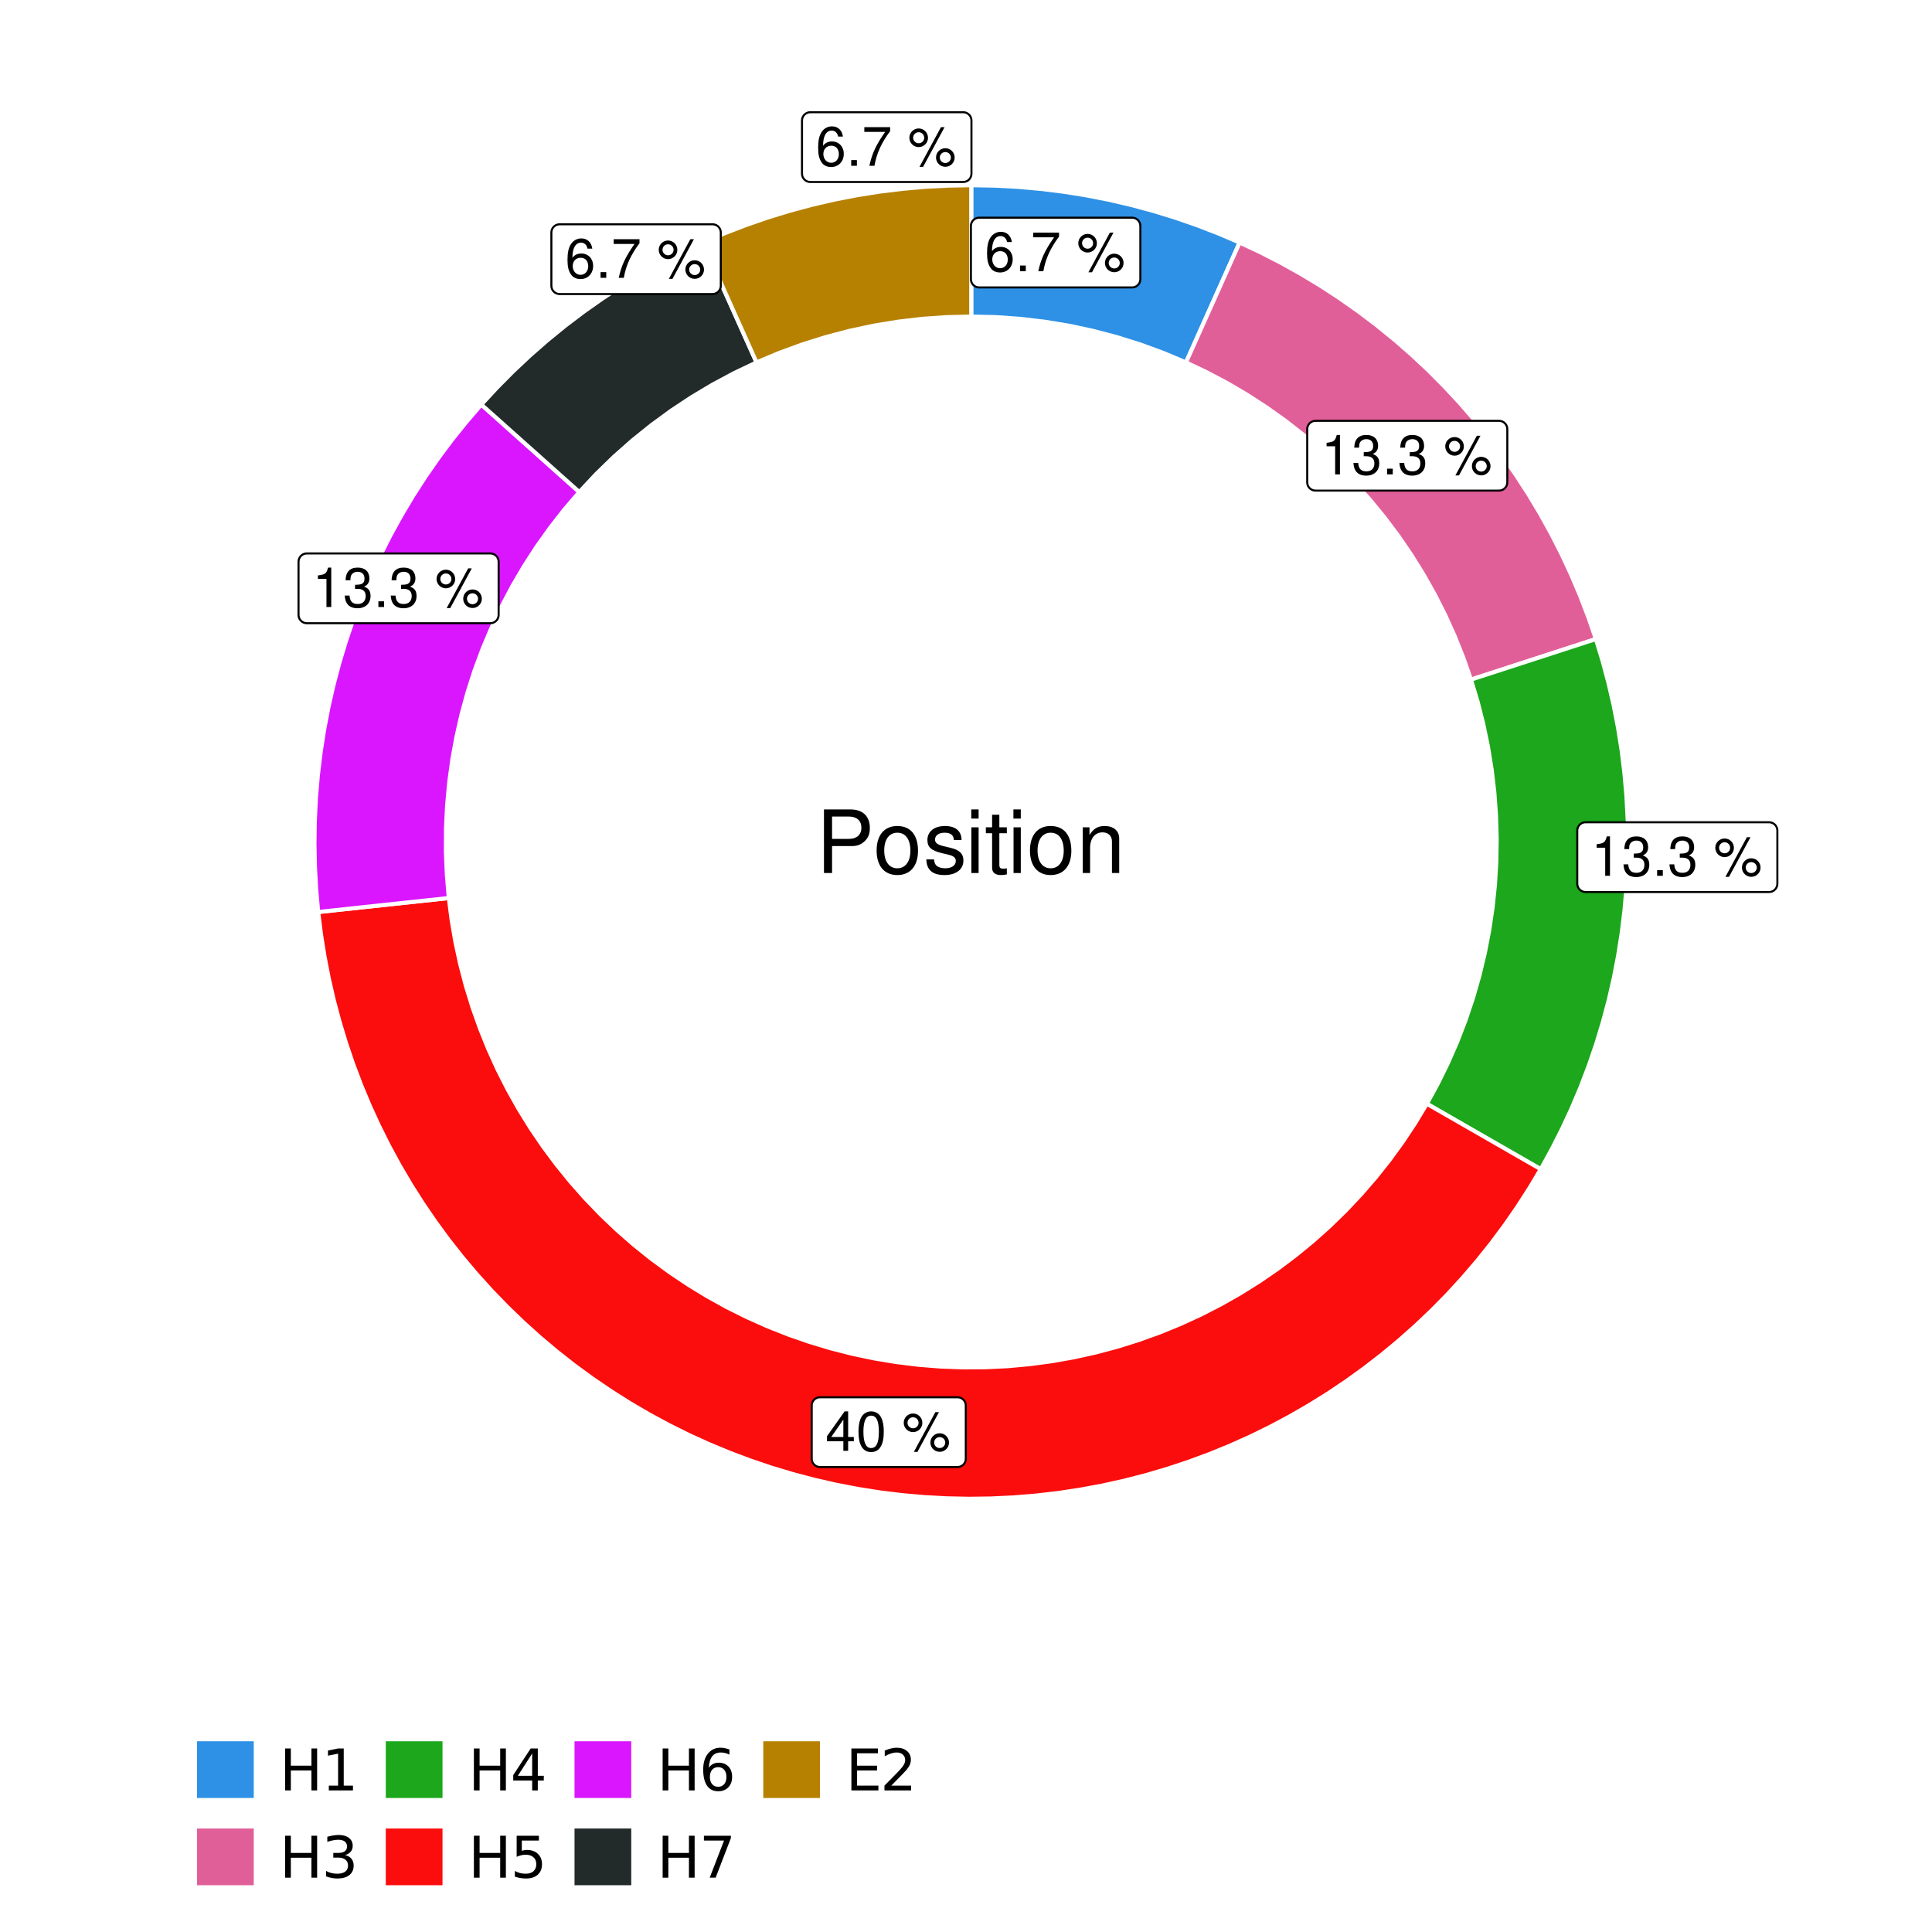 <?xml version="1.0" encoding="UTF-8"?>
<svg xmlns="http://www.w3.org/2000/svg" xmlns:xlink="http://www.w3.org/1999/xlink" width="504pt" height="504pt" viewBox="0 0 504 504" version="1.1">
<defs>
<g>
<symbol overflow="visible" id="glyph0-0">
<path style="stroke:none;" d=""/>
</symbol>
<symbol overflow="visible" id="glyph0-1">
<path style="stroke:none;" d="M 7.078 -7.609 C 6.844 -9.281 5.766 -10.281 4.219 -10.281 C 3.109 -10.281 2.125 -9.734 1.516 -8.812 C 0.875 -7.812 0.609 -6.562 0.609 -4.688 C 0.609 -2.953 0.859 -1.859 1.469 -0.953 C 2 -0.109 2.891 0.328 4 0.328 C 5.922 0.328 7.297 -1.109 7.297 -3.109 C 7.297 -5 6.016 -6.344 4.203 -6.344 C 3.219 -6.344 2.438 -5.969 1.891 -5.219 C 1.906 -7.766 2.703 -9.172 4.141 -9.172 C 5.016 -9.172 5.625 -8.609 5.828 -7.609 Z M 4.047 -5.234 C 5.266 -5.234 6.016 -4.375 6.016 -3.016 C 6.016 -1.719 5.156 -0.781 4.016 -0.781 C 2.844 -0.781 1.969 -1.766 1.969 -3.078 C 1.969 -4.344 2.812 -5.234 4.047 -5.234 Z M 4.047 -5.234 "/>
</symbol>
<symbol overflow="visible" id="glyph0-2">
<path style="stroke:none;" d="M 2.719 -1.484 L 1.234 -1.484 L 1.234 0 L 2.719 0 Z M 2.719 -1.484 "/>
</symbol>
<symbol overflow="visible" id="glyph0-3">
<path style="stroke:none;" d="M 7.391 -10.078 L 0.656 -10.078 L 0.656 -8.844 L 6.094 -8.844 C 3.703 -5.422 2.719 -3.312 1.969 0 L 3.297 0 C 3.859 -3.234 5.125 -6 7.391 -9.031 Z M 7.391 -10.078 "/>
</symbol>
<symbol overflow="visible" id="glyph0-4">
<path style="stroke:none;" d=""/>
</symbol>
<symbol overflow="visible" id="glyph0-5">
<path style="stroke:none;" d="M 2.828 -9.734 C 1.5 -9.734 0.406 -8.641 0.406 -7.312 C 0.406 -5.969 1.5 -4.875 2.844 -4.875 C 4.172 -4.875 5.266 -5.969 5.266 -7.281 C 5.266 -8.656 4.188 -9.734 2.828 -9.734 Z M 2.828 -8.75 C 3.641 -8.75 4.281 -8.109 4.281 -7.297 C 4.281 -6.516 3.625 -5.875 2.844 -5.875 C 2.047 -5.875 1.391 -6.516 1.391 -7.312 C 1.391 -8.109 2.031 -8.75 2.828 -8.75 Z M 8.656 -10.078 L 3.047 0.281 L 3.984 0.281 L 9.594 -10.078 Z M 9.781 -4.578 C 8.453 -4.578 7.359 -3.5 7.359 -2.156 C 7.359 -0.812 8.453 0.266 9.797 0.266 C 11.125 0.266 12.219 -0.812 12.219 -2.141 C 12.219 -3.5 11.141 -4.578 9.781 -4.578 Z M 9.781 -3.578 C 10.594 -3.578 11.234 -2.938 11.234 -2.141 C 11.234 -1.359 10.578 -0.719 9.797 -0.719 C 8.984 -0.719 8.344 -1.359 8.344 -2.156 C 8.344 -2.938 8.984 -3.578 9.781 -3.578 Z M 9.781 -3.578 "/>
</symbol>
<symbol overflow="visible" id="glyph0-6">
<path style="stroke:none;" d="M 3.688 -7.328 L 3.688 0 L 4.938 0 L 4.938 -10.281 L 4.109 -10.281 C 3.672 -8.703 3.391 -8.484 1.453 -8.234 L 1.453 -7.328 Z M 3.688 -7.328 "/>
</symbol>
<symbol overflow="visible" id="glyph0-7">
<path style="stroke:none;" d="M 3.141 -4.734 L 3.828 -4.734 C 5.188 -4.734 5.922 -4.094 5.922 -2.859 C 5.922 -1.562 5.141 -0.781 3.844 -0.781 C 2.453 -0.781 1.797 -1.484 1.703 -2.984 L 0.453 -2.984 C 0.516 -2.156 0.656 -1.625 0.891 -1.172 C 1.422 -0.172 2.406 0.328 3.781 0.328 C 5.859 0.328 7.188 -0.922 7.188 -2.875 C 7.188 -4.188 6.703 -4.891 5.484 -5.312 C 6.422 -5.703 6.891 -6.406 6.891 -7.453 C 6.891 -9.219 5.75 -10.281 3.828 -10.281 C 1.797 -10.281 0.719 -9.141 0.672 -6.969 L 1.922 -6.969 C 1.938 -7.594 1.984 -7.953 2.141 -8.266 C 2.438 -8.844 3.062 -9.188 3.844 -9.188 C 4.953 -9.188 5.609 -8.516 5.609 -7.406 C 5.609 -6.688 5.359 -6.234 4.812 -6 C 4.469 -5.859 4.016 -5.797 3.141 -5.781 Z M 3.141 -4.734 "/>
</symbol>
<symbol overflow="visible" id="glyph0-8">
<path style="stroke:none;" d="M 4.656 -2.484 L 4.656 0 L 5.906 0 L 5.906 -2.484 L 7.391 -2.484 L 7.391 -3.609 L 5.906 -3.609 L 5.906 -10.281 L 4.984 -10.281 L 0.391 -3.812 L 0.391 -2.484 Z M 4.656 -3.609 L 1.5 -3.609 L 4.656 -8.141 Z M 4.656 -3.609 "/>
</symbol>
<symbol overflow="visible" id="glyph0-9">
<path style="stroke:none;" d="M 3.906 -10.281 C 2.969 -10.281 2.125 -9.859 1.594 -9.156 C 0.938 -8.25 0.609 -6.875 0.609 -4.984 C 0.609 -1.5 1.75 0.328 3.906 0.328 C 6.047 0.328 7.203 -1.5 7.203 -4.891 C 7.203 -6.875 6.891 -8.219 6.234 -9.156 C 5.703 -9.875 4.859 -10.281 3.906 -10.281 Z M 3.906 -9.172 C 5.266 -9.172 5.922 -7.797 5.922 -5 C 5.922 -2.078 5.281 -0.719 3.875 -0.719 C 2.562 -0.719 1.891 -2.141 1.891 -4.969 C 1.891 -7.797 2.562 -9.172 3.906 -9.172 Z M 3.906 -9.172 "/>
</symbol>
<symbol overflow="visible" id="glyph1-0">
<path style="stroke:none;" d=""/>
</symbol>
<symbol overflow="visible" id="glyph1-1">
<path style="stroke:none;" d="M 4.188 -7.031 L 9.406 -7.031 C 10.703 -7.031 11.719 -7.422 12.609 -8.219 C 13.609 -9.125 14.047 -10.203 14.047 -11.719 C 14.047 -14.844 12.203 -16.594 8.922 -16.594 L 2.078 -16.594 L 2.078 0 L 4.188 0 Z M 4.188 -8.906 L 4.188 -14.734 L 8.609 -14.734 C 10.625 -14.734 11.844 -13.641 11.844 -11.812 C 11.844 -10 10.625 -8.906 8.609 -8.906 Z M 4.188 -8.906 "/>
</symbol>
<symbol overflow="visible" id="glyph1-2">
<path style="stroke:none;" d="M 6.188 -12.266 C 2.828 -12.266 0.812 -9.875 0.812 -5.875 C 0.812 -1.844 2.828 0.531 6.219 0.531 C 9.578 0.531 11.609 -1.859 11.609 -5.781 C 11.609 -9.922 9.656 -12.266 6.188 -12.266 Z M 6.219 -10.516 C 8.359 -10.516 9.625 -8.766 9.625 -5.812 C 9.625 -2.984 8.312 -1.234 6.219 -1.234 C 4.094 -1.234 2.797 -2.984 2.797 -5.875 C 2.797 -8.766 4.094 -10.516 6.219 -10.516 Z M 6.219 -10.516 "/>
</symbol>
<symbol overflow="visible" id="glyph1-3">
<path style="stroke:none;" d="M 9.969 -8.609 C 9.953 -10.953 8.406 -12.266 5.641 -12.266 C 2.875 -12.266 1.062 -10.844 1.062 -8.625 C 1.062 -6.766 2.031 -5.875 4.844 -5.188 L 6.625 -4.766 C 7.938 -4.438 8.469 -3.969 8.469 -3.125 C 8.469 -1.984 7.359 -1.234 5.688 -1.234 C 4.672 -1.234 3.797 -1.531 3.328 -2.031 C 3.031 -2.375 2.891 -2.703 2.781 -3.547 L 0.781 -3.547 C 0.859 -0.797 2.406 0.531 5.531 0.531 C 8.531 0.531 10.453 -0.953 10.453 -3.25 C 10.453 -5.031 9.453 -6.016 7.078 -6.578 L 5.266 -7.016 C 3.703 -7.375 3.047 -7.875 3.047 -8.719 C 3.047 -9.828 4.031 -10.516 5.578 -10.516 C 7.109 -10.516 7.922 -9.859 7.969 -8.609 Z M 9.969 -8.609 "/>
</symbol>
<symbol overflow="visible" id="glyph1-4">
<path style="stroke:none;" d="M 3.422 -11.922 L 1.531 -11.922 L 1.531 0 L 3.422 0 Z M 3.422 -16.594 L 1.5 -16.594 L 1.5 -14.203 L 3.422 -14.203 Z M 3.422 -16.594 "/>
</symbol>
<symbol overflow="visible" id="glyph1-5">
<path style="stroke:none;" d="M 5.781 -11.922 L 3.828 -11.922 L 3.828 -15.203 L 1.938 -15.203 L 1.938 -11.922 L 0.312 -11.922 L 0.312 -10.375 L 1.938 -10.375 L 1.938 -1.359 C 1.938 -0.141 2.75 0.531 4.234 0.531 C 4.734 0.531 5.141 0.484 5.781 0.359 L 5.781 -1.234 C 5.516 -1.156 5.266 -1.141 4.875 -1.141 C 4.047 -1.141 3.828 -1.359 3.828 -2.203 L 3.828 -10.375 L 5.781 -10.375 Z M 5.781 -11.922 "/>
</symbol>
<symbol overflow="visible" id="glyph1-6">
<path style="stroke:none;" d="M 1.594 -11.922 L 1.594 0 L 3.5 0 L 3.5 -6.578 C 3.5 -9.016 4.781 -10.609 6.734 -10.609 C 8.234 -10.609 9.203 -9.703 9.203 -8.266 L 9.203 0 L 11.094 0 L 11.094 -9.016 C 11.094 -11 9.609 -12.266 7.312 -12.266 C 5.531 -12.266 4.391 -11.594 3.344 -9.922 L 3.344 -11.922 Z M 1.594 -11.922 "/>
</symbol>
<symbol overflow="visible" id="glyph2-0">
<path style="stroke:none;" d="M 0.75 2.656 L 0.75 -10.578 L 8.25 -10.578 L 8.25 2.656 Z M 1.594 1.812 L 7.406 1.812 L 7.406 -9.734 L 1.594 -9.734 Z M 1.594 1.812 "/>
</symbol>
<symbol overflow="visible" id="glyph2-1">
<path style="stroke:none;" d="M 1.469 -10.938 L 2.953 -10.938 L 2.953 -6.453 L 8.328 -6.453 L 8.328 -10.938 L 9.812 -10.938 L 9.812 0 L 8.328 0 L 8.328 -5.203 L 2.953 -5.203 L 2.953 0 L 1.469 0 Z M 1.469 -10.938 "/>
</symbol>
<symbol overflow="visible" id="glyph2-2">
<path style="stroke:none;" d="M 1.859 -1.25 L 4.281 -1.25 L 4.281 -9.594 L 1.641 -9.062 L 1.641 -10.406 L 4.266 -10.938 L 5.75 -10.938 L 5.75 -1.25 L 8.156 -1.25 L 8.156 0 L 1.859 0 Z M 1.859 -1.25 "/>
</symbol>
<symbol overflow="visible" id="glyph2-3">
<path style="stroke:none;" d="M 6.094 -5.891 C 6.801 -5.742 7.352 -5.43 7.75 -4.953 C 8.145 -4.473 8.344 -3.879 8.344 -3.172 C 8.344 -2.098 7.969 -1.266 7.219 -0.672 C 6.477 -0.078 5.426 0.219 4.062 0.219 C 3.602 0.219 3.129 0.172 2.641 0.078 C 2.16 -0.016 1.66 -0.148 1.141 -0.328 L 1.141 -1.766 C 1.555 -1.523 2.004 -1.344 2.484 -1.219 C 2.973 -1.094 3.484 -1.031 4.016 -1.031 C 4.941 -1.031 5.648 -1.211 6.141 -1.578 C 6.629 -1.941 6.875 -2.473 6.875 -3.172 C 6.875 -3.816 6.645 -4.32 6.188 -4.688 C 5.738 -5.051 5.113 -5.234 4.312 -5.234 L 3.031 -5.234 L 3.031 -6.453 L 4.359 -6.453 C 5.086 -6.453 5.645 -6.598 6.031 -6.891 C 6.414 -7.18 6.609 -7.598 6.609 -8.141 C 6.609 -8.703 6.41 -9.133 6.016 -9.438 C 5.617 -9.738 5.051 -9.891 4.312 -9.891 C 3.906 -9.891 3.469 -9.844 3 -9.75 C 2.539 -9.664 2.031 -9.531 1.469 -9.344 L 1.469 -10.672 C 2.031 -10.828 2.555 -10.941 3.047 -11.016 C 3.535 -11.098 4 -11.141 4.438 -11.141 C 5.562 -11.141 6.453 -10.883 7.109 -10.375 C 7.766 -9.863 8.094 -9.172 8.094 -8.297 C 8.094 -7.691 7.914 -7.18 7.562 -6.766 C 7.219 -6.348 6.727 -6.055 6.094 -5.891 Z M 6.094 -5.891 "/>
</symbol>
<symbol overflow="visible" id="glyph2-4">
<path style="stroke:none;" d="M 5.672 -9.641 L 1.938 -3.812 L 5.672 -3.812 Z M 5.281 -10.938 L 7.141 -10.938 L 7.141 -3.812 L 8.703 -3.812 L 8.703 -2.578 L 7.141 -2.578 L 7.141 0 L 5.672 0 L 5.672 -2.578 L 0.734 -2.578 L 0.734 -4 Z M 5.281 -10.938 "/>
</symbol>
<symbol overflow="visible" id="glyph2-5">
<path style="stroke:none;" d="M 1.625 -10.938 L 7.422 -10.938 L 7.422 -9.688 L 2.969 -9.688 L 2.969 -7.016 C 3.188 -7.086 3.398 -7.141 3.609 -7.172 C 3.828 -7.211 4.047 -7.234 4.266 -7.234 C 5.484 -7.234 6.445 -6.895 7.156 -6.219 C 7.875 -5.551 8.234 -4.648 8.234 -3.516 C 8.234 -2.336 7.863 -1.422 7.125 -0.766 C 6.395 -0.109 5.363 0.219 4.031 0.219 C 3.57 0.219 3.102 0.176 2.625 0.094 C 2.156 0.02 1.664 -0.094 1.156 -0.25 L 1.156 -1.75 C 1.594 -1.508 2.047 -1.328 2.516 -1.203 C 2.984 -1.086 3.477 -1.031 4 -1.031 C 4.852 -1.031 5.523 -1.25 6.016 -1.688 C 6.504 -2.133 6.75 -2.742 6.75 -3.516 C 6.75 -4.273 6.504 -4.875 6.016 -5.312 C 5.523 -5.758 4.852 -5.984 4 -5.984 C 3.602 -5.984 3.207 -5.938 2.812 -5.844 C 2.426 -5.758 2.031 -5.625 1.625 -5.438 Z M 1.625 -10.938 "/>
</symbol>
<symbol overflow="visible" id="glyph2-6">
<path style="stroke:none;" d="M 4.953 -6.062 C 4.285 -6.062 3.758 -5.832 3.375 -5.375 C 2.988 -4.914 2.797 -4.297 2.797 -3.516 C 2.797 -2.723 2.988 -2.098 3.375 -1.641 C 3.758 -1.18 4.285 -0.953 4.953 -0.953 C 5.617 -0.953 6.145 -1.18 6.531 -1.641 C 6.914 -2.098 7.109 -2.723 7.109 -3.516 C 7.109 -4.297 6.914 -4.914 6.531 -5.375 C 6.145 -5.832 5.617 -6.062 4.953 -6.062 Z M 7.891 -10.688 L 7.891 -9.344 C 7.516 -9.52 7.141 -9.656 6.766 -9.75 C 6.391 -9.844 6.016 -9.891 5.641 -9.891 C 4.66 -9.891 3.91 -9.555 3.391 -8.891 C 2.879 -8.234 2.586 -7.238 2.516 -5.906 C 2.805 -6.332 3.164 -6.66 3.594 -6.891 C 4.031 -7.117 4.516 -7.234 5.047 -7.234 C 6.141 -7.234 7.004 -6.898 7.641 -6.234 C 8.273 -5.566 8.594 -4.66 8.594 -3.516 C 8.594 -2.391 8.258 -1.484 7.594 -0.797 C 6.938 -0.117 6.055 0.219 4.953 0.219 C 3.68 0.219 2.711 -0.266 2.047 -1.234 C 1.379 -2.211 1.047 -3.617 1.047 -5.453 C 1.047 -7.18 1.457 -8.562 2.281 -9.594 C 3.102 -10.625 4.203 -11.141 5.578 -11.141 C 5.953 -11.141 6.328 -11.098 6.703 -11.016 C 7.078 -10.941 7.473 -10.832 7.891 -10.688 Z M 7.891 -10.688 "/>
</symbol>
<symbol overflow="visible" id="glyph2-7">
<path style="stroke:none;" d="M 1.234 -10.938 L 8.266 -10.938 L 8.266 -10.312 L 4.297 0 L 2.75 0 L 6.484 -9.688 L 1.234 -9.688 Z M 1.234 -10.938 "/>
</symbol>
<symbol overflow="visible" id="glyph2-8">
<path style="stroke:none;" d="M 1.469 -10.938 L 8.391 -10.938 L 8.391 -9.688 L 2.953 -9.688 L 2.953 -6.453 L 8.156 -6.453 L 8.156 -5.203 L 2.953 -5.203 L 2.953 -1.25 L 8.516 -1.25 L 8.516 0 L 1.469 0 Z M 1.469 -10.938 "/>
</symbol>
<symbol overflow="visible" id="glyph2-9">
<path style="stroke:none;" d="M 2.875 -1.25 L 8.047 -1.25 L 8.047 0 L 1.094 0 L 1.094 -1.25 C 1.656 -1.82 2.422 -2.598 3.391 -3.578 C 4.359 -4.555 4.969 -5.191 5.219 -5.484 C 5.695 -6.016 6.031 -6.461 6.219 -6.828 C 6.406 -7.203 6.5 -7.566 6.5 -7.922 C 6.5 -8.504 6.297 -8.977 5.891 -9.344 C 5.484 -9.707 4.953 -9.891 4.297 -9.891 C 3.828 -9.891 3.332 -9.805 2.812 -9.641 C 2.301 -9.484 1.754 -9.238 1.172 -8.906 L 1.172 -10.406 C 1.766 -10.645 2.32 -10.828 2.844 -10.953 C 3.363 -11.078 3.836 -11.141 4.266 -11.141 C 5.398 -11.141 6.301 -10.852 6.969 -10.281 C 7.645 -9.719 7.984 -8.961 7.984 -8.016 C 7.984 -7.566 7.898 -7.141 7.734 -6.734 C 7.566 -6.328 7.258 -5.852 6.812 -5.312 C 6.688 -5.164 6.297 -4.754 5.641 -4.078 C 4.992 -3.398 4.07 -2.457 2.875 -1.25 Z M 2.875 -1.25 "/>
</symbol>
</g>
<clipPath id="clip1">
  <path d="M 30.98 0 L 473.023 0 L 473.023 504 L 30.98 504 Z M 30.98 0 "/>
</clipPath>
<clipPath id="clip2">
  <path d="M 39.199 5.48 L 467.543 5.48 L 467.543 433.824 L 39.199 433.824 Z M 39.199 5.48 "/>
</clipPath>
</defs>
<g id="surface4">
<rect x="0" y="0" width="504" height="504" style="fill:rgb(100%,100%,100%);fill-opacity:1;stroke:none;"/>
<g clip-path="url(#clip1)" clip-rule="nonzero">
<path style="fill-rule:nonzero;fill:rgb(100%,100%,100%);fill-opacity:1;stroke-width:1.067;stroke-linecap:round;stroke-linejoin:round;stroke:rgb(100%,100%,100%);stroke-opacity:1;stroke-miterlimit:10;" d="M 30.98 504 L 473.023 504 L 473.023 0 L 30.98 0 Z M 30.98 504 "/>
</g>
<g clip-path="url(#clip2)" clip-rule="nonzero">
<path style=" stroke:none;fill-rule:nonzero;fill:rgb(100%,100%,100%);fill-opacity:1;" d="M 39.199 433.824 L 467.543 433.824 L 467.543 5.48 L 39.199 5.48 Z M 39.199 433.824 "/>
</g>
<path style="fill-rule:nonzero;fill:rgb(18.039%,56.863%,89.804%);fill-opacity:1;stroke-width:1.067;stroke-linecap:butt;stroke-linejoin:miter;stroke:rgb(100%,100%,100%);stroke-opacity:1;stroke-miterlimit:10;" d="M 309.383 94.547 L 317.785 75.785 L 320.586 69.527 L 323.387 63.273 L 317.859 60.914 L 312.25 58.75 L 306.57 56.781 L 300.828 55.016 L 295.023 53.453 L 289.168 52.094 L 283.27 50.941 L 277.332 49.996 L 271.367 49.262 L 265.383 48.734 L 259.379 48.418 L 253.371 48.312 L 253.371 82.582 L 259.777 82.73 L 266.176 83.18 L 272.543 83.93 L 278.867 84.973 L 285.137 86.312 L 291.336 87.945 L 297.453 89.863 L 303.473 92.066 Z M 309.383 94.547 "/>
<path style="fill-rule:nonzero;fill:rgb(88.235%,37.255%,60%);fill-opacity:1;stroke-width:1.067;stroke-linecap:butt;stroke-linejoin:miter;stroke:rgb(100%,100%,100%);stroke-opacity:1;stroke-miterlimit:10;" d="M 383.73 177.293 L 390.25 175.176 L 396.766 173.059 L 409.805 168.824 L 416.32 166.707 L 414.379 161.066 L 412.242 155.496 L 409.914 150.004 L 407.395 144.598 L 404.688 139.281 L 401.797 134.059 L 398.727 128.945 L 395.48 123.941 L 392.062 119.051 L 388.477 114.285 L 384.727 109.645 L 380.82 105.137 L 376.754 100.77 L 372.543 96.547 L 368.184 92.473 L 363.688 88.555 L 359.055 84.793 L 354.297 81.195 L 349.418 77.766 L 344.418 74.508 L 339.309 71.426 L 334.098 68.523 L 328.789 65.805 L 323.387 63.273 L 320.586 69.527 L 317.785 75.785 L 309.383 94.547 L 314.828 97.133 L 320.156 99.953 L 325.355 103.004 L 330.414 106.285 L 335.324 109.781 L 340.078 113.492 L 344.66 117.406 L 349.066 121.52 L 353.289 125.82 L 357.32 130.305 L 361.148 134.961 L 364.766 139.781 L 368.172 144.758 L 371.352 149.879 L 374.305 155.133 L 377.027 160.512 L 379.508 166.008 L 381.742 171.605 Z M 383.73 177.293 "/>
<path style="fill-rule:nonzero;fill:rgb(10.98%,65.49%,10.98%);fill-opacity:1;stroke-width:1.067;stroke-linecap:butt;stroke-linejoin:miter;stroke:rgb(100%,100%,100%);stroke-opacity:1;stroke-miterlimit:10;" d="M 372.219 287.938 L 378.16 291.352 L 384.105 294.766 L 395.988 301.594 L 401.934 305.008 L 404.812 299.785 L 407.512 294.465 L 410.023 289.055 L 412.344 283.559 L 414.473 277.984 L 416.406 272.34 L 418.141 266.633 L 419.676 260.871 L 421.012 255.055 L 422.141 249.199 L 423.066 243.305 L 423.789 237.383 L 424.301 231.438 L 424.609 225.48 L 424.707 219.516 L 424.598 213.551 L 424.281 207.594 L 423.758 201.652 L 423.031 195.73 L 422.094 189.84 L 420.953 183.984 L 419.609 178.172 L 418.066 172.41 L 416.32 166.707 L 409.805 168.824 L 396.766 173.059 L 390.25 175.176 L 383.73 177.293 L 385.469 183.066 L 386.949 188.91 L 388.172 194.812 L 389.133 200.766 L 389.832 206.754 L 390.266 212.766 L 390.438 218.789 L 390.344 224.816 L 389.984 230.836 L 389.359 236.832 L 388.473 242.793 L 387.324 248.711 L 385.918 254.574 L 384.254 260.367 L 382.336 266.082 L 380.172 271.707 L 377.758 277.234 L 375.105 282.645 Z M 372.219 287.938 "/>
<path style="fill-rule:nonzero;fill:rgb(98.431%,5.098%,5.098%);fill-opacity:1;stroke-width:1.067;stroke-linecap:butt;stroke-linejoin:miter;stroke:rgb(100%,100%,100%);stroke-opacity:1;stroke-miterlimit:10;" d="M 117.082 234.266 L 110.266 234.996 L 103.453 235.727 L 96.637 236.457 L 89.824 237.188 L 83.008 237.918 L 83.727 243.691 L 84.641 249.438 L 85.75 255.152 L 87.051 260.824 L 88.547 266.445 L 90.23 272.016 L 92.102 277.527 L 94.16 282.969 L 96.402 288.34 L 98.824 293.629 L 101.426 298.832 L 104.203 303.949 L 107.152 308.965 L 110.27 313.879 L 113.551 318.684 L 116.992 323.375 L 120.594 327.945 L 124.348 332.391 L 128.25 336.707 L 132.297 340.887 L 136.484 344.93 L 140.805 348.824 L 145.258 352.574 L 149.832 356.168 L 154.527 359.605 L 159.34 362.879 L 164.258 365.992 L 169.277 368.934 L 174.395 371.703 L 179.602 374.297 L 184.898 376.711 L 190.27 378.945 L 195.715 380.996 L 201.227 382.863 L 206.801 384.539 L 212.426 386.023 L 218.098 387.32 L 223.812 388.422 L 229.559 389.328 L 235.336 390.039 L 241.133 390.551 L 246.941 390.867 L 252.758 390.988 L 258.578 390.91 L 264.391 390.633 L 270.188 390.16 L 275.969 389.492 L 281.723 388.625 L 287.445 387.566 L 293.129 386.312 L 298.762 384.867 L 304.348 383.23 L 309.871 381.406 L 315.332 379.391 L 320.723 377.195 L 326.031 374.82 L 331.258 372.262 L 336.395 369.527 L 341.438 366.621 L 346.379 363.547 L 351.211 360.305 L 355.93 356.902 L 360.531 353.34 L 365.008 349.625 L 369.359 345.758 L 373.574 341.75 L 377.652 337.598 L 381.582 333.309 L 385.371 328.887 L 389.004 324.344 L 392.48 319.676 L 395.797 314.895 L 398.949 310.004 L 401.934 305.008 L 395.988 301.594 L 384.105 294.766 L 378.16 291.352 L 372.219 287.938 L 369.203 292.938 L 365.977 297.805 L 362.547 302.527 L 358.918 307.102 L 355.098 311.516 L 351.094 315.766 L 346.914 319.84 L 342.562 323.734 L 338.047 327.438 L 333.383 330.945 L 328.57 334.25 L 323.621 337.352 L 318.547 340.234 L 313.352 342.902 L 308.047 345.344 L 302.645 347.559 L 297.152 349.539 L 291.582 351.289 L 285.941 352.797 L 280.242 354.062 L 274.496 355.082 L 268.707 355.859 L 262.895 356.391 L 257.062 356.672 L 251.223 356.703 L 245.391 356.488 L 239.57 356.023 L 233.773 355.312 L 228.016 354.355 L 222.301 353.156 L 216.645 351.711 L 211.055 350.027 L 205.539 348.105 L 200.113 345.953 L 194.785 343.57 L 189.559 340.965 L 184.453 338.137 L 179.469 335.094 L 174.621 331.84 L 169.914 328.387 L 165.359 324.734 L 160.965 320.891 L 156.734 316.863 L 152.684 312.66 L 148.816 308.289 L 145.137 303.754 L 141.652 299.07 L 138.371 294.238 L 135.297 289.273 L 132.441 284.184 L 129.801 278.977 L 127.387 273.66 L 125.203 268.246 L 123.25 262.742 L 121.531 257.164 L 120.055 251.516 L 118.82 245.809 L 117.828 240.055 Z M 117.082 234.266 "/>
<path style="fill-rule:nonzero;fill:rgb(85.49%,8.627%,100%);fill-opacity:1;stroke-width:1.067;stroke-linecap:butt;stroke-linejoin:miter;stroke:rgb(100%,100%,100%);stroke-opacity:1;stroke-miterlimit:10;" d="M 151.125 128.359 L 146.012 123.797 L 140.898 119.23 L 135.785 114.668 L 130.676 110.102 L 125.562 105.539 L 121.668 110.059 L 117.93 114.707 L 114.359 119.488 L 110.957 124.387 L 107.727 129.402 L 104.676 134.527 L 101.801 139.754 L 99.113 145.078 L 96.609 150.496 L 94.297 155.996 L 92.176 161.57 L 90.254 167.219 L 88.527 172.926 L 87 178.695 L 85.676 184.512 L 84.555 190.371 L 83.637 196.266 L 82.926 202.188 L 82.418 208.133 L 82.121 214.09 L 82.031 220.055 L 82.152 226.02 L 82.477 231.977 L 83.008 237.918 L 89.824 237.188 L 96.637 236.457 L 103.453 235.727 L 110.266 234.996 L 117.082 234.266 L 116.57 228.258 L 116.324 222.234 L 116.344 216.207 L 116.629 210.184 L 117.176 204.184 L 117.988 198.211 L 119.062 192.277 L 120.395 186.398 L 121.984 180.582 L 123.828 174.844 L 125.926 169.191 L 128.266 163.637 L 130.852 158.191 L 133.672 152.863 L 136.723 147.664 L 140 142.605 L 143.5 137.695 L 147.207 132.945 Z M 151.125 128.359 "/>
<path style="fill-rule:nonzero;fill:rgb(13.333%,16.471%,16.471%);fill-opacity:1;stroke-width:1.067;stroke-linecap:butt;stroke-linejoin:miter;stroke:rgb(100%,100%,100%);stroke-opacity:1;stroke-miterlimit:10;" d="M 197.355 94.547 L 188.953 75.785 L 186.152 69.527 L 183.352 63.273 L 177.91 65.824 L 172.562 68.566 L 167.312 71.492 L 162.168 74.602 L 157.137 77.891 L 152.227 81.352 L 147.438 84.984 L 142.777 88.785 L 138.258 92.742 L 133.875 96.859 L 129.645 101.125 L 125.562 105.539 L 130.676 110.102 L 135.785 114.668 L 140.898 119.23 L 146.012 123.797 L 151.125 128.359 L 155.504 123.68 L 160.098 119.211 L 164.898 114.957 L 169.891 110.938 L 175.062 107.152 L 180.41 103.613 L 185.914 100.328 L 191.566 97.305 Z M 197.355 94.547 "/>
<path style="fill-rule:nonzero;fill:rgb(71.373%,50.588%,0%);fill-opacity:1;stroke-width:1.067;stroke-linecap:butt;stroke-linejoin:miter;stroke:rgb(100%,100%,100%);stroke-opacity:1;stroke-miterlimit:10;" d="M 253.371 82.582 L 253.371 48.312 L 247.359 48.418 L 241.359 48.734 L 235.371 49.262 L 229.406 49.996 L 223.469 50.941 L 217.57 52.094 L 211.715 53.453 L 205.914 55.016 L 200.168 56.781 L 194.488 58.75 L 188.879 60.914 L 183.352 63.273 L 186.152 69.527 L 188.953 75.785 L 197.355 94.547 L 203.266 92.066 L 209.289 89.863 L 215.402 87.945 L 221.605 86.312 L 227.875 84.973 L 234.199 83.93 L 240.566 83.18 L 246.961 82.73 Z M 253.371 82.582 "/>
<path style="fill-rule:nonzero;fill:rgb(100%,100%,100%);fill-opacity:1;stroke-width:0.533;stroke-linecap:round;stroke-linejoin:round;stroke:rgb(0%,0%,0%);stroke-opacity:1;stroke-miterlimit:10;" d="M 255.441 74.984 L 295.324 74.984 L 295.234 74.984 L 295.582 74.969 L 295.922 74.898 L 296.25 74.777 L 296.551 74.602 L 296.82 74.383 L 297.051 74.121 L 297.234 73.828 L 297.371 73.508 L 297.453 73.172 L 297.484 72.824 L 297.484 58.945 L 297.453 58.598 L 297.371 58.262 L 297.234 57.941 L 297.051 57.648 L 296.82 57.387 L 296.551 57.168 L 296.25 56.992 L 295.922 56.871 L 295.582 56.801 L 295.324 56.785 L 255.441 56.785 L 255.703 56.801 L 255.355 56.785 L 255.012 56.828 L 254.676 56.926 L 254.363 57.074 L 254.078 57.27 L 253.824 57.512 L 253.617 57.789 L 253.457 58.098 L 253.344 58.426 L 253.289 58.77 L 253.281 58.945 L 253.281 72.824 L 253.289 72.652 L 253.289 73 L 253.344 73.34 L 253.457 73.672 L 253.617 73.98 L 253.824 74.258 L 254.078 74.496 L 254.363 74.695 L 254.676 74.844 L 255.012 74.941 L 255.355 74.984 Z M 255.441 74.984 "/>
<g style="fill:rgb(0%,0%,0%);fill-opacity:1;">
  <use xlink:href="#glyph0-1" x="256.883" y="70.753"/>
  <use xlink:href="#glyph0-2" x="264.883" y="70.753"/>
  <use xlink:href="#glyph0-3" x="268.883" y="70.753"/>
  <use xlink:href="#glyph0-4" x="276.883" y="70.753"/>
  <use xlink:href="#glyph0-5" x="280.883" y="70.753"/>
</g>
<path style="fill-rule:nonzero;fill:rgb(100%,100%,100%);fill-opacity:1;stroke-width:0.533;stroke-linecap:round;stroke-linejoin:round;stroke:rgb(0%,0%,0%);stroke-opacity:1;stroke-miterlimit:10;" d="M 343.172 127.98 L 391.051 127.98 L 390.965 127.977 L 391.312 127.965 L 391.652 127.895 L 391.977 127.773 L 392.277 127.598 L 392.547 127.379 L 392.777 127.117 L 392.965 126.824 L 393.102 126.504 L 393.184 126.168 L 393.211 125.82 L 393.211 111.941 L 393.184 111.594 L 393.102 111.258 L 392.965 110.938 L 392.777 110.645 L 392.547 110.383 L 392.277 110.164 L 391.977 109.988 L 391.652 109.867 L 391.312 109.797 L 391.051 109.781 L 343.172 109.781 L 343.434 109.797 L 343.086 109.781 L 342.738 109.824 L 342.406 109.922 L 342.09 110.07 L 341.805 110.266 L 341.555 110.508 L 341.348 110.785 L 341.184 111.094 L 341.074 111.422 L 341.02 111.766 L 341.012 111.941 L 341.012 125.82 L 341.02 125.645 L 341.02 125.992 L 341.074 126.336 L 341.184 126.668 L 341.348 126.977 L 341.555 127.254 L 341.805 127.492 L 342.09 127.691 L 342.406 127.84 L 342.738 127.938 L 343.086 127.977 Z M 343.172 127.98 "/>
<g style="fill:rgb(0%,0%,0%);fill-opacity:1;">
  <use xlink:href="#glyph0-6" x="344.613" y="123.749"/>
  <use xlink:href="#glyph0-7" x="352.613" y="123.749"/>
  <use xlink:href="#glyph0-2" x="360.613" y="123.749"/>
  <use xlink:href="#glyph0-7" x="364.613" y="123.749"/>
  <use xlink:href="#glyph0-4" x="372.613" y="123.749"/>
  <use xlink:href="#glyph0-5" x="376.613" y="123.749"/>
</g>
<path style="fill-rule:nonzero;fill:rgb(100%,100%,100%);fill-opacity:1;stroke-width:0.533;stroke-linecap:round;stroke-linejoin:round;stroke:rgb(0%,0%,0%);stroke-opacity:1;stroke-miterlimit:10;" d="M 413.617 232.699 L 461.5 232.699 L 461.41 232.699 L 461.758 232.684 L 462.102 232.617 L 462.426 232.492 L 462.727 232.32 L 462.996 232.098 L 463.227 231.84 L 463.41 231.543 L 463.547 231.227 L 463.633 230.887 L 463.66 230.539 L 463.66 216.66 L 463.633 216.312 L 463.547 215.977 L 463.41 215.656 L 463.227 215.363 L 462.996 215.102 L 462.727 214.883 L 462.426 214.711 L 462.102 214.586 L 461.758 214.516 L 461.5 214.5 L 413.617 214.5 L 413.879 214.516 L 413.531 214.504 L 413.188 214.543 L 412.852 214.641 L 412.539 214.789 L 412.254 214.988 L 412.004 215.227 L 411.793 215.508 L 411.633 215.812 L 411.523 216.145 L 411.465 216.488 L 411.461 216.66 L 411.461 230.539 L 411.465 230.367 L 411.465 230.715 L 411.523 231.059 L 411.633 231.387 L 411.793 231.695 L 412.004 231.973 L 412.254 232.215 L 412.539 232.41 L 412.852 232.559 L 413.188 232.656 L 413.531 232.699 Z M 413.617 232.699 "/>
<g style="fill:rgb(0%,0%,0%);fill-opacity:1;">
  <use xlink:href="#glyph0-6" x="415.059" y="228.472"/>
  <use xlink:href="#glyph0-7" x="423.059" y="228.472"/>
  <use xlink:href="#glyph0-2" x="431.059" y="228.472"/>
  <use xlink:href="#glyph0-7" x="435.059" y="228.472"/>
  <use xlink:href="#glyph0-4" x="443.059" y="228.472"/>
  <use xlink:href="#glyph0-5" x="447.059" y="228.472"/>
</g>
<path style="fill-rule:nonzero;fill:rgb(100%,100%,100%);fill-opacity:1;stroke-width:0.533;stroke-linecap:round;stroke-linejoin:round;stroke:rgb(0%,0%,0%);stroke-opacity:1;stroke-miterlimit:10;" d="M 213.91 382.703 L 249.789 382.703 L 249.703 382.699 L 250.051 382.688 L 250.391 382.617 L 250.715 382.492 L 251.016 382.32 L 251.285 382.102 L 251.516 381.84 L 251.703 381.547 L 251.84 381.227 L 251.922 380.887 L 251.949 380.543 L 251.949 366.66 L 251.922 366.316 L 251.84 365.977 L 251.703 365.66 L 251.516 365.363 L 251.285 365.105 L 251.016 364.883 L 250.715 364.711 L 250.391 364.586 L 250.051 364.52 L 249.789 364.504 L 213.91 364.504 L 214.168 364.52 L 213.824 364.504 L 213.477 364.547 L 213.145 364.641 L 212.828 364.793 L 212.543 364.988 L 212.293 365.23 L 212.082 365.508 L 211.922 365.816 L 211.812 366.145 L 211.758 366.488 L 211.75 366.66 L 211.75 380.543 L 211.758 380.367 L 211.758 380.715 L 211.812 381.059 L 211.922 381.391 L 212.082 381.695 L 212.293 381.973 L 212.543 382.215 L 212.828 382.414 L 213.145 382.562 L 213.477 382.66 L 213.824 382.699 Z M 213.91 382.703 "/>
<g style="fill:rgb(0%,0%,0%);fill-opacity:1;">
  <use xlink:href="#glyph0-8" x="215.348" y="378.472"/>
  <use xlink:href="#glyph0-9" x="223.348" y="378.472"/>
  <use xlink:href="#glyph0-4" x="231.348" y="378.472"/>
  <use xlink:href="#glyph0-5" x="235.348" y="378.472"/>
</g>
<path style="fill-rule:nonzero;fill:rgb(100%,100%,100%);fill-opacity:1;stroke-width:0.533;stroke-linecap:round;stroke-linejoin:round;stroke:rgb(0%,0%,0%);stroke-opacity:1;stroke-miterlimit:10;" d="M 80.035 162.578 L 127.918 162.578 L 127.828 162.574 L 128.176 162.559 L 128.52 162.492 L 128.844 162.367 L 129.145 162.195 L 129.414 161.973 L 129.645 161.715 L 129.828 161.422 L 129.965 161.102 L 130.051 160.762 L 130.078 160.418 L 130.078 146.535 L 130.051 146.191 L 129.965 145.852 L 129.828 145.531 L 129.645 145.238 L 129.414 144.977 L 129.145 144.758 L 128.844 144.586 L 128.52 144.461 L 128.176 144.391 L 127.918 144.375 L 80.035 144.375 L 80.297 144.391 L 79.949 144.379 L 79.605 144.418 L 79.27 144.516 L 78.957 144.664 L 78.672 144.863 L 78.422 145.105 L 78.211 145.383 L 78.051 145.691 L 77.941 146.02 L 77.883 146.363 L 77.875 146.535 L 77.875 160.418 L 77.883 160.242 L 77.883 160.59 L 77.941 160.934 L 78.051 161.262 L 78.211 161.57 L 78.422 161.848 L 78.672 162.09 L 78.957 162.285 L 79.27 162.438 L 79.605 162.531 L 79.949 162.574 Z M 80.035 162.578 "/>
<g style="fill:rgb(0%,0%,0%);fill-opacity:1;">
  <use xlink:href="#glyph0-6" x="81.477" y="158.347"/>
  <use xlink:href="#glyph0-7" x="89.477" y="158.347"/>
  <use xlink:href="#glyph0-2" x="97.477" y="158.347"/>
  <use xlink:href="#glyph0-7" x="101.477" y="158.347"/>
  <use xlink:href="#glyph0-4" x="109.477" y="158.347"/>
  <use xlink:href="#glyph0-5" x="113.477" y="158.347"/>
</g>
<path style="fill-rule:nonzero;fill:rgb(100%,100%,100%);fill-opacity:1;stroke-width:0.533;stroke-linecap:round;stroke-linejoin:round;stroke:rgb(0%,0%,0%);stroke-opacity:1;stroke-miterlimit:10;" d="M 145.996 76.707 L 185.875 76.707 L 185.789 76.703 L 186.137 76.691 L 186.477 76.621 L 186.801 76.496 L 187.102 76.324 L 187.371 76.105 L 187.602 75.844 L 187.789 75.551 L 187.922 75.23 L 188.008 74.895 L 188.035 74.547 L 188.035 60.668 L 188.008 60.32 L 187.922 59.98 L 187.789 59.664 L 187.602 59.367 L 187.371 59.109 L 187.102 58.891 L 186.801 58.715 L 186.477 58.59 L 186.137 58.523 L 185.875 58.508 L 145.996 58.508 L 146.254 58.523 L 145.906 58.508 L 145.562 58.551 L 145.23 58.648 L 144.914 58.797 L 144.629 58.992 L 144.379 59.234 L 144.168 59.512 L 144.008 59.82 L 143.898 60.148 L 143.844 60.492 L 143.836 60.668 L 143.836 74.547 L 143.844 74.371 L 143.844 74.719 L 143.898 75.062 L 144.008 75.395 L 144.168 75.699 L 144.379 75.98 L 144.629 76.219 L 144.914 76.418 L 145.23 76.566 L 145.562 76.664 L 145.906 76.703 Z M 145.996 76.707 "/>
<g style="fill:rgb(0%,0%,0%);fill-opacity:1;">
  <use xlink:href="#glyph0-1" x="147.434" y="72.476"/>
  <use xlink:href="#glyph0-2" x="155.434" y="72.476"/>
  <use xlink:href="#glyph0-3" x="159.434" y="72.476"/>
  <use xlink:href="#glyph0-4" x="167.434" y="72.476"/>
  <use xlink:href="#glyph0-5" x="171.434" y="72.476"/>
</g>
<path style="fill-rule:nonzero;fill:rgb(100%,100%,100%);fill-opacity:1;stroke-width:0.533;stroke-linecap:round;stroke-linejoin:round;stroke:rgb(0%,0%,0%);stroke-opacity:1;stroke-miterlimit:10;" d="M 211.379 47.477 L 251.262 47.477 L 251.172 47.473 L 251.52 47.461 L 251.859 47.391 L 252.188 47.266 L 252.488 47.094 L 252.758 46.875 L 252.988 46.613 L 253.172 46.32 L 253.309 46 L 253.391 45.664 L 253.422 45.316 L 253.422 31.438 L 253.391 31.09 L 253.309 30.754 L 253.172 30.434 L 252.988 30.137 L 252.758 29.879 L 252.488 29.66 L 252.188 29.484 L 251.859 29.359 L 251.52 29.293 L 251.262 29.277 L 211.379 29.277 L 211.641 29.293 L 211.293 29.277 L 210.949 29.32 L 210.613 29.418 L 210.301 29.566 L 210.016 29.762 L 209.762 30.004 L 209.555 30.281 L 209.395 30.59 L 209.281 30.918 L 209.227 31.262 L 209.219 31.438 L 209.219 45.316 L 209.227 45.141 L 209.227 45.488 L 209.281 45.832 L 209.395 46.164 L 209.555 46.469 L 209.762 46.75 L 210.016 46.988 L 210.301 47.188 L 210.613 47.336 L 210.949 47.434 L 211.293 47.473 Z M 211.379 47.477 "/>
<g style="fill:rgb(0%,0%,0%);fill-opacity:1;">
  <use xlink:href="#glyph0-1" x="212.82" y="43.245"/>
  <use xlink:href="#glyph0-2" x="220.82" y="43.245"/>
  <use xlink:href="#glyph0-3" x="224.82" y="43.245"/>
  <use xlink:href="#glyph0-4" x="232.82" y="43.245"/>
  <use xlink:href="#glyph0-5" x="236.82" y="43.245"/>
</g>
<g style="fill:rgb(0%,0%,0%);fill-opacity:1;">
  <use xlink:href="#glyph1-1" x="212.871" y="227.746"/>
  <use xlink:href="#glyph1-2" x="227.871" y="227.746"/>
  <use xlink:href="#glyph1-3" x="240.871" y="227.746"/>
  <use xlink:href="#glyph1-4" x="251.871" y="227.746"/>
  <use xlink:href="#glyph1-5" x="256.871" y="227.746"/>
  <use xlink:href="#glyph1-4" x="262.871" y="227.746"/>
  <use xlink:href="#glyph1-2" x="267.871" y="227.746"/>
  <use xlink:href="#glyph1-6" x="280.871" y="227.746"/>
</g>
<path style=" stroke:none;fill-rule:nonzero;fill:rgb(100%,100%,100%);fill-opacity:1;" d="M 39.199 498.52 L 245.113 498.52 L 245.113 447.52 L 39.199 447.52 Z M 39.199 498.52 "/>
<path style=" stroke:none;fill-rule:nonzero;fill:rgb(100%,100%,100%);fill-opacity:1;" d="M 50.156 470.281 L 67.438 470.281 L 67.438 453 L 50.156 453 Z M 50.156 470.281 "/>
<path style="fill-rule:nonzero;fill:rgb(18.039%,56.863%,89.804%);fill-opacity:1;stroke-width:1.067;stroke-linecap:butt;stroke-linejoin:miter;stroke:rgb(100%,100%,100%);stroke-opacity:1;stroke-miterlimit:10;" d="M 50.867 469.574 L 66.73 469.574 L 66.73 453.711 L 50.867 453.711 Z M 50.867 469.574 "/>
<path style=" stroke:none;fill-rule:nonzero;fill:rgb(100%,100%,100%);fill-opacity:1;" d="M 50.156 493.043 L 67.438 493.043 L 67.438 475.762 L 50.156 475.762 Z M 50.156 493.043 "/>
<path style="fill-rule:nonzero;fill:rgb(88.235%,37.255%,60%);fill-opacity:1;stroke-width:1.067;stroke-linecap:butt;stroke-linejoin:miter;stroke:rgb(100%,100%,100%);stroke-opacity:1;stroke-miterlimit:10;" d="M 50.867 492.332 L 66.73 492.332 L 66.73 476.469 L 50.867 476.469 Z M 50.867 492.332 "/>
<path style=" stroke:none;fill-rule:nonzero;fill:rgb(100%,100%,100%);fill-opacity:1;" d="M 99.395 470.281 L 116.676 470.281 L 116.676 453 L 99.395 453 Z M 99.395 470.281 "/>
<path style="fill-rule:nonzero;fill:rgb(10.98%,65.49%,10.98%);fill-opacity:1;stroke-width:1.067;stroke-linecap:butt;stroke-linejoin:miter;stroke:rgb(100%,100%,100%);stroke-opacity:1;stroke-miterlimit:10;" d="M 100.105 469.574 L 115.969 469.574 L 115.969 453.711 L 100.105 453.711 Z M 100.105 469.574 "/>
<path style=" stroke:none;fill-rule:nonzero;fill:rgb(100%,100%,100%);fill-opacity:1;" d="M 99.395 493.043 L 116.676 493.043 L 116.676 475.762 L 99.395 475.762 Z M 99.395 493.043 "/>
<path style="fill-rule:nonzero;fill:rgb(98.431%,5.098%,5.098%);fill-opacity:1;stroke-width:1.067;stroke-linecap:butt;stroke-linejoin:miter;stroke:rgb(100%,100%,100%);stroke-opacity:1;stroke-miterlimit:10;" d="M 100.105 492.332 L 115.969 492.332 L 115.969 476.469 L 100.105 476.469 Z M 100.105 492.332 "/>
<path style=" stroke:none;fill-rule:nonzero;fill:rgb(100%,100%,100%);fill-opacity:1;" d="M 148.633 470.281 L 165.914 470.281 L 165.914 453 L 148.633 453 Z M 148.633 470.281 "/>
<path style="fill-rule:nonzero;fill:rgb(85.49%,8.627%,100%);fill-opacity:1;stroke-width:1.067;stroke-linecap:butt;stroke-linejoin:miter;stroke:rgb(100%,100%,100%);stroke-opacity:1;stroke-miterlimit:10;" d="M 149.344 469.574 L 165.207 469.574 L 165.207 453.711 L 149.344 453.711 Z M 149.344 469.574 "/>
<path style=" stroke:none;fill-rule:nonzero;fill:rgb(100%,100%,100%);fill-opacity:1;" d="M 148.633 493.043 L 165.914 493.043 L 165.914 475.762 L 148.633 475.762 Z M 148.633 493.043 "/>
<path style="fill-rule:nonzero;fill:rgb(13.333%,16.471%,16.471%);fill-opacity:1;stroke-width:1.067;stroke-linecap:butt;stroke-linejoin:miter;stroke:rgb(100%,100%,100%);stroke-opacity:1;stroke-miterlimit:10;" d="M 149.344 492.332 L 165.207 492.332 L 165.207 476.469 L 149.344 476.469 Z M 149.344 492.332 "/>
<path style=" stroke:none;fill-rule:nonzero;fill:rgb(100%,100%,100%);fill-opacity:1;" d="M 197.875 470.281 L 215.156 470.281 L 215.156 453 L 197.875 453 Z M 197.875 470.281 "/>
<path style="fill-rule:nonzero;fill:rgb(71.373%,50.588%,0%);fill-opacity:1;stroke-width:1.067;stroke-linecap:butt;stroke-linejoin:miter;stroke:rgb(100%,100%,100%);stroke-opacity:1;stroke-miterlimit:10;" d="M 198.582 469.574 L 214.445 469.574 L 214.445 453.711 L 198.582 453.711 Z M 198.582 469.574 "/>
<g style="fill:rgb(0%,0%,0%);fill-opacity:1;">
  <use xlink:href="#glyph2-1" x="72.918" y="467.064"/>
  <use xlink:href="#glyph2-2" x="83.918" y="467.064"/>
</g>
<g style="fill:rgb(0%,0%,0%);fill-opacity:1;">
  <use xlink:href="#glyph2-1" x="72.918" y="489.826"/>
  <use xlink:href="#glyph2-3" x="83.918" y="489.826"/>
</g>
<g style="fill:rgb(0%,0%,0%);fill-opacity:1;">
  <use xlink:href="#glyph2-1" x="122.156" y="467.064"/>
  <use xlink:href="#glyph2-4" x="133.156" y="467.064"/>
</g>
<g style="fill:rgb(0%,0%,0%);fill-opacity:1;">
  <use xlink:href="#glyph2-1" x="122.156" y="489.826"/>
  <use xlink:href="#glyph2-5" x="133.156" y="489.826"/>
</g>
<g style="fill:rgb(0%,0%,0%);fill-opacity:1;">
  <use xlink:href="#glyph2-1" x="171.395" y="467.064"/>
  <use xlink:href="#glyph2-6" x="182.395" y="467.064"/>
</g>
<g style="fill:rgb(0%,0%,0%);fill-opacity:1;">
  <use xlink:href="#glyph2-1" x="171.395" y="489.826"/>
  <use xlink:href="#glyph2-7" x="182.395" y="489.826"/>
</g>
<g style="fill:rgb(0%,0%,0%);fill-opacity:1;">
  <use xlink:href="#glyph2-8" x="220.633" y="467.064"/>
  <use xlink:href="#glyph2-9" x="229.633" y="467.064"/>
</g>
</g>
</svg>
